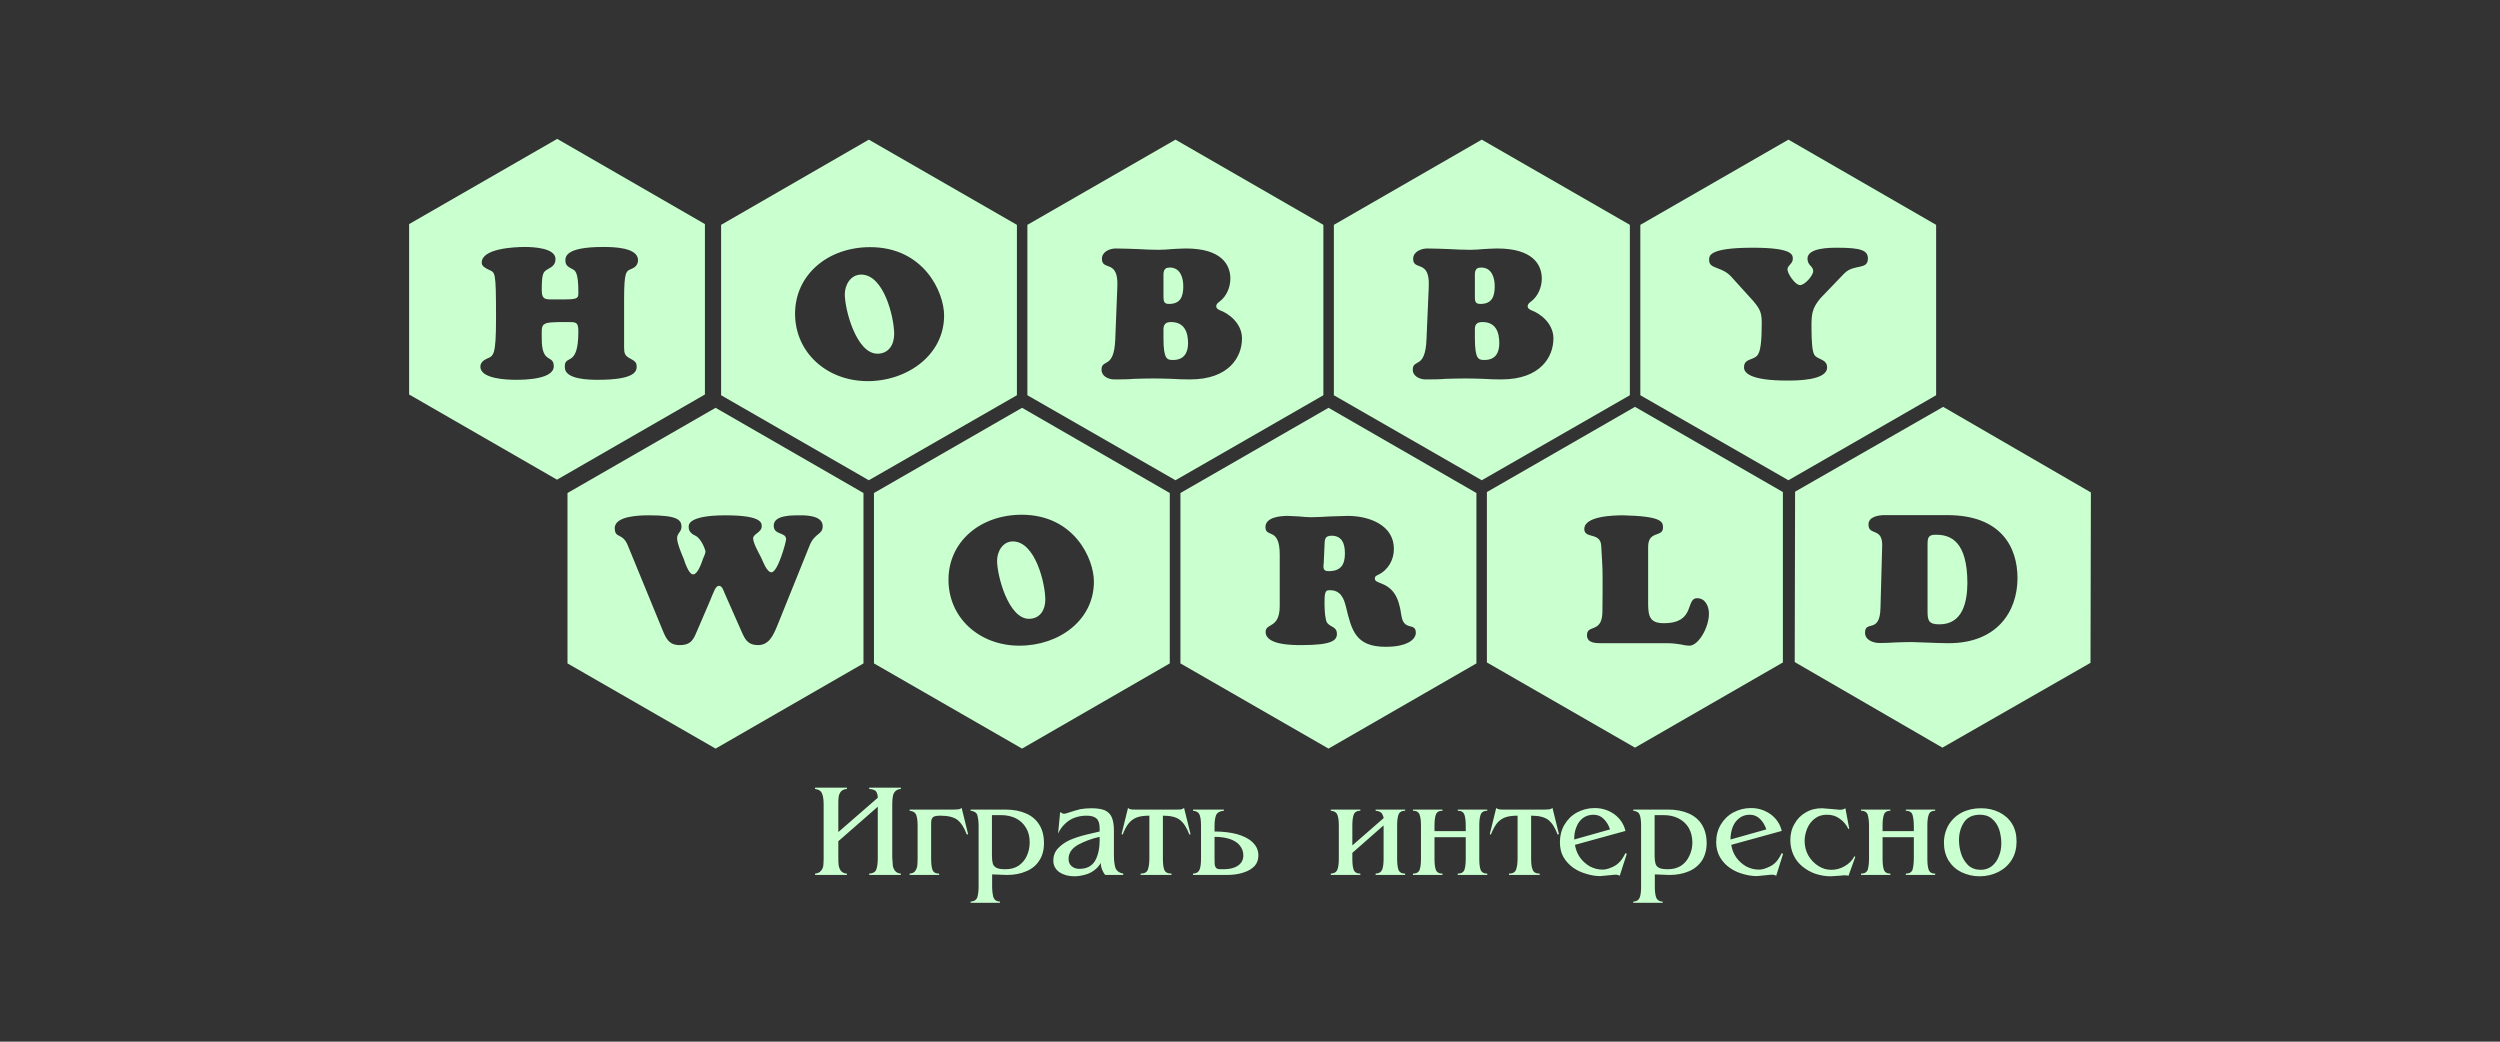 <?xml version="1.0" encoding="UTF-8"?> <svg xmlns="http://www.w3.org/2000/svg" width="288" height="120" viewBox="0 0 288 120" fill="none"><rect x="0" y="0" width="288" height="120" fill="#333333" stroke="none"/><path d="M100.132 90.739H103.776V90.893C103.491 90.893 103.25 91.024 103.118 91.178C102.964 91.354 102.876 91.529 102.854 91.771C102.81 91.99 102.788 92.298 102.788 92.649V98.797C102.81 99.192 102.832 99.499 102.854 99.741C102.898 99.961 102.986 100.158 103.118 100.334C103.271 100.509 103.491 100.619 103.776 100.641V100.795H100.132V100.641C100.549 100.619 100.834 100.466 100.944 100.18C101.054 99.895 101.12 99.456 101.12 98.885V92.935L96.575 96.909V98.797C96.575 99.17 96.575 99.478 96.619 99.719C96.663 99.961 96.751 100.158 96.882 100.334C97.036 100.509 97.255 100.619 97.563 100.641V100.795H93.896V100.641C94.204 100.597 94.423 100.509 94.555 100.334C94.709 100.18 94.796 99.983 94.84 99.763C94.862 99.543 94.884 99.258 94.884 98.885V92.737C94.884 92.188 94.84 91.749 94.709 91.442C94.599 91.134 94.335 90.937 93.896 90.893V90.739H97.563V90.893C97.255 90.893 97.036 91.024 96.882 91.178C96.751 91.332 96.663 91.529 96.619 91.749C96.575 91.969 96.575 92.254 96.575 92.649V95.855L101.12 91.903C101.12 91.617 101.054 91.376 100.944 91.2C100.834 91.024 100.549 90.915 100.132 90.893V90.739ZM110.495 93.22C110.495 93.22 110.166 93.264 109.88 93.264H104.786V93.396C105.182 93.44 105.445 93.593 105.555 93.901C105.665 94.186 105.709 94.603 105.709 95.13V98.907C105.709 99.28 105.687 99.565 105.665 99.785C105.621 100.026 105.533 100.202 105.401 100.378C105.269 100.531 105.072 100.619 104.786 100.641V100.795H108.19V100.641C107.772 100.641 107.531 100.488 107.421 100.202C107.311 99.895 107.267 99.478 107.267 98.907V95.13C107.267 94.801 107.267 94.559 107.311 94.428C107.355 94.274 107.443 94.164 107.575 94.076C107.729 94.01 107.97 93.966 108.321 93.966C109.2 93.966 109.858 94.12 110.297 94.45C110.715 94.779 111.088 95.35 111.373 96.14L111.527 96.096L110.78 93.066C110.78 93.066 110.627 93.198 110.495 93.22ZM119.717 94.999C120.09 95.569 120.265 96.294 120.265 97.128C120.265 97.919 120.09 98.599 119.717 99.148C119.365 99.697 118.86 100.114 118.202 100.378C117.565 100.663 116.818 100.795 115.962 100.795L114.293 100.729V102.112C114.293 102.661 114.359 103.078 114.447 103.386C114.557 103.671 114.798 103.847 115.194 103.869V104H111.812V103.869C112.208 103.847 112.471 103.671 112.581 103.386C112.669 103.1 112.735 102.683 112.735 102.134V95.13C112.735 94.603 112.669 94.186 112.581 93.879C112.471 93.593 112.208 93.44 111.812 93.396V93.264H115.852C116.753 93.264 117.521 93.418 118.18 93.703C118.86 93.989 119.365 94.428 119.717 94.999ZM118.619 97.04C118.619 96.404 118.487 95.833 118.202 95.372C117.916 94.889 117.543 94.537 117.038 94.274C116.533 94.032 115.962 93.901 115.347 93.901H114.271V98.643C114.271 99.016 114.315 99.302 114.381 99.521C114.447 99.719 114.601 99.873 114.82 99.983C115.04 100.092 115.369 100.136 115.83 100.136C116.401 100.136 116.906 100.004 117.323 99.741C117.741 99.456 118.07 99.082 118.289 98.599C118.509 98.116 118.619 97.611 118.619 97.04ZM129.399 100.641V100.795H127.313C126.984 100.356 126.808 99.895 126.808 99.412C126.611 99.763 126.347 100.048 126.04 100.268C125.711 100.509 125.359 100.685 124.964 100.773C124.569 100.883 124.174 100.949 123.757 100.949C123.054 100.949 122.483 100.773 122.022 100.466C121.583 100.136 121.341 99.697 121.341 99.148C121.341 98.599 121.517 98.116 121.89 97.721C122.242 97.348 122.703 97.018 123.23 96.777C123.778 96.535 124.393 96.338 125.096 96.162C125.82 95.987 126.347 95.855 126.677 95.789V95.504C126.677 95.108 126.633 94.801 126.523 94.581C126.435 94.362 126.26 94.208 126.04 94.12C125.82 94.01 125.513 93.966 125.14 93.966C124.657 93.966 124.196 94.054 123.778 94.208C123.361 94.362 122.988 94.603 122.681 94.911C122.351 95.218 122.088 95.591 121.89 96.03L122.132 93.549C122.307 93.681 122.461 93.747 122.593 93.747C122.681 93.747 122.856 93.703 123.098 93.615C123.625 93.44 124.086 93.308 124.437 93.22C124.81 93.154 125.25 93.11 125.755 93.11C126.391 93.11 126.918 93.198 127.291 93.352C127.643 93.527 127.928 93.791 128.082 94.164C128.236 94.537 128.323 95.042 128.323 95.679V98.555C128.323 99.148 128.389 99.631 128.499 99.983C128.631 100.334 128.938 100.553 129.399 100.641ZM126.677 96.404C125.776 96.601 124.964 96.909 124.218 97.304C123.471 97.721 123.098 98.27 123.098 98.951C123.098 99.302 123.208 99.565 123.449 99.785C123.691 99.983 123.976 100.092 124.327 100.092C125.184 100.092 125.776 99.785 126.15 99.17C126.501 98.555 126.677 97.765 126.677 96.799V96.404ZM136.14 93.22C136.008 93.264 135.81 93.264 135.503 93.264H130.848C130.563 93.264 130.343 93.264 130.212 93.22C130.102 93.198 130.014 93.154 129.948 93.066L129.202 96.096L129.333 96.14C129.531 95.613 129.751 95.196 129.992 94.889C130.234 94.581 130.541 94.34 130.914 94.186C131.287 94.032 131.792 93.966 132.407 93.966V98.907C132.407 99.456 132.341 99.873 132.232 100.18C132.122 100.488 131.836 100.641 131.397 100.641V100.795H134.954V100.641C134.515 100.641 134.23 100.488 134.12 100.18C134.01 99.895 133.966 99.456 133.966 98.907V93.966C134.844 93.966 135.503 94.12 135.92 94.45C136.359 94.779 136.711 95.35 137.018 96.14L137.15 96.096L136.403 93.066C136.403 93.066 136.25 93.198 136.14 93.22ZM144.307 97.04C144.747 97.458 144.966 97.963 144.966 98.555C144.966 99.016 144.834 99.412 144.549 99.741C144.242 100.07 143.824 100.334 143.275 100.509C142.705 100.707 142.046 100.795 141.256 100.795H137.435V100.641C137.852 100.619 138.094 100.444 138.204 100.158C138.313 99.851 138.357 99.434 138.357 98.907V95.13C138.357 94.603 138.313 94.186 138.204 93.901C138.094 93.593 137.852 93.44 137.435 93.396V93.264H140.992V93.396C140.509 93.44 140.224 93.615 140.092 93.901C139.982 94.186 139.916 94.603 139.916 95.13V95.789C140.882 95.789 141.76 95.899 142.507 96.096C143.275 96.316 143.89 96.623 144.307 97.04ZM143.232 98.533C143.232 98.116 143.1 97.743 142.836 97.414C142.595 97.084 142.2 96.843 141.717 96.667C141.212 96.492 140.619 96.404 139.916 96.404V98.929C139.916 99.324 139.916 99.609 139.982 99.785C140.048 99.939 140.136 100.048 140.267 100.092C140.399 100.136 140.619 100.136 140.97 100.136C141.651 100.136 142.2 100.004 142.617 99.719C143.034 99.434 143.232 99.038 143.232 98.533ZM158.469 93.396C158.864 93.44 159.106 93.549 159.216 93.747C159.325 93.945 159.391 94.12 159.391 94.252L155.79 97.392V95.13C155.79 94.581 155.834 94.164 155.944 93.857C156.054 93.549 156.317 93.396 156.713 93.396V93.264H153.309V93.396C153.727 93.44 153.968 93.593 154.078 93.901C154.188 94.186 154.232 94.603 154.232 95.13V98.907C154.232 99.434 154.188 99.851 154.078 100.158C153.968 100.444 153.727 100.619 153.309 100.641V100.795H156.713V100.641C156.317 100.641 156.054 100.488 155.944 100.202C155.834 99.895 155.79 99.478 155.79 98.907V98.248L159.391 95.086V98.907C159.391 99.434 159.347 99.851 159.238 100.158C159.128 100.444 158.886 100.619 158.469 100.641V100.795H161.872V100.641C161.477 100.641 161.214 100.488 161.104 100.202C160.994 99.895 160.95 99.478 160.95 98.907V95.13C160.95 94.581 160.994 94.164 161.104 93.857C161.214 93.549 161.477 93.396 161.872 93.396V93.264H158.469V93.396ZM167.932 93.396C168.349 93.396 168.591 93.549 168.701 93.857C168.81 94.164 168.854 94.581 168.854 95.13V95.745H165.254V95.13C165.254 94.581 165.297 94.164 165.407 93.857C165.517 93.549 165.759 93.396 166.176 93.396V93.264H162.772V93.396C163.19 93.396 163.431 93.549 163.541 93.857C163.651 94.164 163.695 94.581 163.695 95.13V98.907C163.695 99.478 163.651 99.895 163.541 100.202C163.431 100.488 163.168 100.641 162.772 100.641V100.795H166.176V100.641C165.78 100.641 165.517 100.488 165.407 100.202C165.297 99.895 165.254 99.456 165.254 98.907V96.448H168.854V98.907C168.854 99.456 168.81 99.895 168.701 100.202C168.591 100.488 168.349 100.641 167.932 100.641V100.795H171.335V100.641C170.94 100.641 170.677 100.488 170.567 100.202C170.457 99.895 170.413 99.478 170.413 98.907V95.13C170.413 94.581 170.457 94.164 170.567 93.857C170.677 93.549 170.94 93.396 171.335 93.396V93.264H167.932V93.396ZM178.559 93.22C178.559 93.22 178.23 93.264 177.944 93.264H173.267C172.982 93.264 172.762 93.264 172.653 93.22C172.521 93.198 172.433 93.154 172.367 93.066L171.621 96.096L171.753 96.14C171.95 95.613 172.192 95.196 172.411 94.889C172.653 94.581 172.96 94.34 173.333 94.186C173.729 94.032 174.212 93.966 174.826 93.966V98.907C174.826 99.456 174.761 99.873 174.651 100.18C174.541 100.488 174.256 100.641 173.838 100.641V100.795H177.373V100.641C176.934 100.641 176.671 100.488 176.561 100.18C176.429 99.895 176.385 99.456 176.385 98.907V93.966C177.263 93.966 177.922 94.12 178.361 94.45C178.778 94.779 179.152 95.35 179.437 96.14L179.591 96.096L178.844 93.066C178.844 93.066 178.691 93.198 178.559 93.22ZM187.254 98.292L187.407 98.358L186.595 100.883C186.595 100.883 186.375 100.773 186.244 100.773C186.178 100.773 186.09 100.773 185.958 100.773L184.355 100.927C183.85 100.927 183.323 100.839 182.796 100.685C182.248 100.531 181.743 100.312 181.26 99.983C180.798 99.653 180.403 99.236 180.118 98.753C179.832 98.248 179.701 97.677 179.701 97.018C179.701 96.272 179.876 95.591 180.228 94.999C180.579 94.406 181.062 93.923 181.677 93.593C182.291 93.264 182.972 93.088 183.719 93.088C184.553 93.088 185.299 93.33 185.958 93.791C186.617 94.274 187.056 94.911 187.254 95.723L181.435 97.326C181.523 97.853 181.699 98.336 182.006 98.775C182.313 99.192 182.687 99.543 183.148 99.807C183.609 100.048 184.092 100.18 184.597 100.18C184.882 100.18 185.212 100.114 185.563 99.961C185.914 99.829 186.222 99.653 186.441 99.434C186.727 99.192 186.99 98.819 187.254 98.27V98.292ZM181.347 96.711L185.475 95.547C185.321 95.064 185.08 94.669 184.751 94.34C184.421 94.01 184.026 93.857 183.565 93.857C183.104 93.857 182.687 93.989 182.335 94.252C182.006 94.516 181.743 94.867 181.589 95.306C181.413 95.723 181.347 96.206 181.347 96.711ZM196.058 94.999C196.409 95.569 196.607 96.294 196.607 97.128C196.607 97.919 196.409 98.599 196.058 99.148C195.685 99.697 195.18 100.114 194.543 100.378C193.884 100.663 193.138 100.795 192.303 100.795L190.635 100.729V102.112C190.635 102.661 190.679 103.078 190.788 103.386C190.898 103.671 191.14 103.847 191.535 103.869V104H188.154V103.869C188.549 103.847 188.79 103.671 188.9 103.386C189.01 103.1 189.054 102.683 189.054 102.134V95.13C189.054 94.603 189.01 94.186 188.9 93.879C188.79 93.593 188.549 93.44 188.154 93.396V93.264H192.194C193.072 93.264 193.862 93.418 194.521 93.703C195.18 93.989 195.707 94.428 196.058 94.999ZM194.96 97.04C194.96 96.404 194.806 95.833 194.543 95.372C194.258 94.889 193.862 94.537 193.357 94.274C192.874 94.032 192.303 93.901 191.667 93.901H190.613V98.643C190.613 99.016 190.657 99.302 190.723 99.521C190.788 99.719 190.92 99.873 191.14 99.983C191.359 100.092 191.711 100.136 192.15 100.136C192.721 100.136 193.226 100.004 193.643 99.741C194.082 99.456 194.389 99.082 194.609 98.599C194.85 98.116 194.96 97.611 194.96 97.04ZM205.258 98.292L205.411 98.358L204.621 100.883C204.621 100.883 204.379 100.773 204.269 100.773C204.182 100.773 204.094 100.773 203.962 100.773L202.381 100.927C201.854 100.927 201.327 100.839 200.8 100.685C200.252 100.531 199.747 100.312 199.285 99.983C198.802 99.653 198.429 99.236 198.144 98.753C197.858 98.248 197.705 97.677 197.705 97.018C197.705 96.272 197.88 95.591 198.232 94.999C198.583 94.406 199.066 93.923 199.681 93.593C200.295 93.264 200.976 93.088 201.723 93.088C202.557 93.088 203.303 93.33 203.962 93.791C204.621 94.274 205.06 94.911 205.258 95.723L199.439 97.326C199.527 97.853 199.703 98.336 200.01 98.775C200.317 99.192 200.691 99.543 201.152 99.807C201.613 100.048 202.096 100.18 202.601 100.18C202.908 100.18 203.216 100.114 203.567 99.961C203.918 99.829 204.226 99.653 204.467 99.434C204.731 99.192 204.994 98.819 205.258 98.27V98.292ZM199.351 96.711L203.479 95.547C203.325 95.064 203.084 94.669 202.755 94.34C202.425 94.01 202.03 93.857 201.569 93.857C201.108 93.857 200.691 93.989 200.361 94.252C200.01 94.516 199.768 94.867 199.593 95.306C199.439 95.723 199.351 96.206 199.351 96.711ZM212.503 99.785C212.02 100.07 211.493 100.202 210.966 100.202C210.439 100.202 209.978 100.07 209.517 99.785C209.034 99.499 208.639 99.082 208.331 98.577C208.046 98.072 207.892 97.501 207.892 96.887C207.892 96.382 208.002 95.899 208.2 95.416C208.397 94.955 208.705 94.559 209.1 94.274C209.473 93.989 209.934 93.857 210.439 93.857C211.01 93.857 211.493 93.989 211.91 94.296C212.349 94.581 212.679 94.999 212.942 95.504L213.03 95.46L212.591 93.11C212.415 93.22 212.218 93.286 211.954 93.286L210.988 93.198L209.89 93.11C209.21 93.11 208.573 93.264 208.024 93.593C207.475 93.901 207.036 94.34 206.729 94.911C206.399 95.46 206.246 96.096 206.246 96.777C206.246 97.414 206.377 97.984 206.619 98.511C206.86 99.038 207.212 99.478 207.651 99.829C208.09 100.18 208.573 100.466 209.144 100.663C209.693 100.839 210.285 100.949 210.9 100.949L211.91 100.883L212.349 100.839H212.635C212.635 100.839 212.832 100.839 212.942 100.905L213.733 98.709L213.623 98.643C213.381 99.126 213.008 99.499 212.503 99.785ZM219.551 93.396C219.946 93.396 220.21 93.549 220.319 93.857C220.407 94.164 220.473 94.581 220.473 95.13V95.745H216.872V95.13C216.872 94.581 216.916 94.164 217.026 93.857C217.136 93.549 217.377 93.396 217.772 93.396V93.264H214.391V93.396C214.786 93.396 215.05 93.549 215.16 93.857C215.248 94.164 215.313 94.581 215.313 95.13V98.907C215.313 99.478 215.248 99.895 215.16 100.202C215.05 100.488 214.786 100.641 214.391 100.641V100.795H217.772V100.641C217.377 100.641 217.136 100.488 217.026 100.202C216.916 99.895 216.872 99.456 216.872 98.907V96.448H220.473V98.907C220.473 99.456 220.407 99.895 220.319 100.202C220.21 100.488 219.946 100.641 219.551 100.641V100.795H222.932V100.641C222.537 100.641 222.295 100.488 222.186 100.202C222.076 99.895 222.032 99.478 222.032 98.907V95.13C222.032 94.581 222.076 94.164 222.186 93.857C222.295 93.549 222.537 93.396 222.932 93.396V93.264H219.551V93.396ZM231.78 94.889C232.132 95.46 232.307 96.14 232.307 96.931C232.307 97.721 232.132 98.446 231.759 99.038C231.385 99.653 230.858 100.114 230.222 100.444C229.563 100.773 228.838 100.949 228.048 100.949C227.258 100.949 226.577 100.773 225.94 100.466C225.325 100.158 224.842 99.719 224.469 99.126C224.118 98.533 223.942 97.853 223.942 97.084C223.942 96.316 224.14 95.591 224.513 94.977C224.886 94.384 225.391 93.923 226.028 93.593C226.687 93.264 227.411 93.11 228.202 93.11C228.992 93.11 229.673 93.264 230.309 93.571C230.924 93.879 231.429 94.318 231.78 94.889ZM230.551 97.15C230.551 96.601 230.463 96.074 230.309 95.569C230.134 95.064 229.87 94.647 229.497 94.34C229.124 94.01 228.663 93.857 228.092 93.857C227.301 93.857 226.687 94.12 226.291 94.669C225.896 95.24 225.677 95.943 225.677 96.777C225.677 97.326 225.765 97.875 225.94 98.402C226.116 98.929 226.401 99.346 226.753 99.697C227.126 100.026 227.609 100.202 228.18 100.202C228.663 100.202 229.08 100.07 229.453 99.785C229.804 99.499 230.09 99.126 230.266 98.643C230.463 98.182 230.551 97.677 230.551 97.15ZM81.206 45.444L64.168 55.258L47.13 45.444V25.815L64.19 16L81.206 25.815V45.444ZM71.896 40.042V34.531C71.896 31.172 72.138 31.238 72.796 30.953C73.257 30.755 73.499 30.426 73.499 29.965C73.499 28.471 70.535 28.45 69.481 28.45C65.046 28.45 65.134 29.635 65.134 30.052C65.134 30.601 65.529 30.777 65.968 31.018C66.254 31.172 66.627 31.326 66.627 33.631C66.627 34.268 66.671 34.487 65.2 34.487H64.058C62.982 34.487 62.411 34.641 62.411 33.456C62.411 31.567 62.543 31.326 63.092 31.018C63.619 30.733 63.992 30.491 63.992 29.833C63.992 28.559 61.401 28.45 60.479 28.45C59.228 28.45 55.495 28.625 55.495 30.25C55.495 30.667 55.89 30.865 56.242 31.04C57.054 31.458 57.142 30.997 57.142 36.639C57.142 41.052 56.856 40.986 56.044 41.338C55.671 41.514 55.341 41.799 55.341 42.238C55.341 43.665 58.437 43.753 59.469 43.753C60.501 43.753 63.794 43.687 63.794 42.194C63.794 40.811 62.411 41.974 62.411 39.076C62.411 37.188 62.126 37.1 65.243 37.1C66.363 37.1 66.627 37.056 66.627 38.198C66.627 42.502 64.98 40.701 65.068 42.326C65.068 43.731 67.922 43.753 68.888 43.753C73.301 43.753 73.345 42.699 73.345 42.194C73.345 41.689 73.016 41.535 72.577 41.294C71.984 40.986 71.896 40.679 71.896 40.042ZM100.088 55.324L83.072 45.531V25.903L100.088 16.088L117.148 25.903V45.531L100.088 55.324ZM99.956 43.907C104.523 43.907 108.761 40.899 108.761 36.354C108.761 33.609 106.389 28.471 100.242 28.471C95.367 28.471 91.591 31.655 91.591 36.134C91.591 40.613 95.257 43.907 99.956 43.907ZM99.21 31.633C97.958 31.633 97.321 32.863 97.321 33.895C97.321 35.695 98.661 40.745 101.076 40.745C102.437 40.745 103.008 39.625 103.008 38.483C103.008 36.551 101.822 31.633 99.21 31.633ZM135.415 55.324L118.355 45.531V25.903L135.415 16.088L152.453 25.903V45.531L135.415 55.324ZM134.976 43.643C135.657 43.687 136.337 43.709 137.106 43.709C141.585 43.709 143.078 41.118 143.078 38.989C143.078 37.21 141.497 36.09 140.575 35.761C140.355 35.651 140.114 35.563 140.114 35.278C140.114 35.014 140.311 34.883 140.509 34.729C141.321 34.114 141.739 33.06 141.739 32.094C141.739 30.47 140.685 28.625 136.623 28.625C136.096 28.625 135.569 28.669 135.042 28.691C134.537 28.735 134.032 28.779 133.483 28.779C132.671 28.779 131.836 28.735 131.024 28.691C130.19 28.669 129.355 28.625 128.543 28.625C127.84 28.625 126.94 28.998 126.94 29.811C126.94 31.26 128.85 29.811 128.719 32.995L128.477 39.098C128.345 42.611 126.896 41.272 126.896 42.589C126.896 43.336 127.665 43.709 128.367 43.709C129.136 43.709 129.904 43.709 130.651 43.643C131.419 43.621 132.188 43.599 132.956 43.599C133.637 43.599 134.317 43.621 134.976 43.643ZM134.032 33.785C134.032 34.619 133.988 35.014 134.669 35.014C136.008 35.014 136.315 34.136 136.315 32.972C136.315 32.007 135.986 30.821 134.757 30.821C133.944 30.821 134.032 31.458 134.032 32.072V33.785ZM134.888 37.1C134.208 37.1 134.054 37.452 134.032 37.891V38.945C134.032 41.404 134.449 41.469 135.13 41.469C136.403 41.469 136.864 40.635 136.864 39.537C136.864 38.264 136.447 37.1 134.888 37.1ZM170.699 55.324L153.661 45.531V25.903L170.699 16.088L187.759 25.903V45.531L170.699 55.324ZM168.832 43.599C169.513 43.599 170.172 43.621 170.852 43.643C171.533 43.687 172.214 43.709 172.96 43.709C177.461 43.709 178.954 41.118 178.954 38.989C178.954 37.21 177.373 36.09 176.451 35.761C176.232 35.651 175.99 35.563 175.99 35.278C175.99 35.014 176.188 34.883 176.385 34.729C177.198 34.114 177.615 33.06 177.615 32.094C177.615 30.47 176.561 28.625 172.477 28.625C171.972 28.625 171.423 28.669 170.918 28.691C170.413 28.735 169.908 28.779 169.359 28.779C168.525 28.779 167.713 28.735 166.878 28.691C166.066 28.669 165.232 28.625 164.419 28.625C163.717 28.625 162.794 28.998 162.794 29.811C162.794 31.26 164.727 29.811 164.595 32.995L164.331 39.098C164.2 42.611 162.751 41.272 162.751 42.589C162.751 43.336 163.541 43.709 164.222 43.709C165.012 43.709 165.759 43.709 166.527 43.643C167.273 43.621 168.064 43.599 168.832 43.599ZM172.719 39.537C172.719 38.264 172.323 37.1 170.764 37.1C170.084 37.1 169.908 37.452 169.908 37.891V38.945C169.908 41.404 170.325 41.469 171.006 41.469C172.279 41.469 172.719 40.635 172.719 39.537ZM169.908 33.785C169.908 34.619 169.842 35.014 170.545 35.014C171.884 35.014 172.192 34.136 172.192 32.972C172.192 32.007 171.862 30.821 170.633 30.821C169.798 30.821 169.908 31.458 169.908 32.072V33.785ZM223.042 45.531L206.026 55.324L188.966 45.531V25.903L206.026 16.088L223.042 25.903V45.531ZM215.182 29.789C215.182 28.867 214.457 28.537 211.669 28.537C210.812 28.537 208.222 28.537 208.222 29.789C208.222 30.601 208.88 30.645 208.88 31.238C208.88 31.721 207.936 32.841 207.365 32.841C206.794 32.841 205.916 31.502 205.916 31.04C205.916 30.579 206.531 30.382 206.531 29.833C206.531 29.372 206.575 28.537 201.942 28.537C196.739 28.537 196.892 29.503 196.892 29.986C196.892 31.018 198.341 30.667 199.439 31.875L201.964 34.663C202.755 35.607 202.952 36.002 202.952 37.21C202.952 39.274 202.82 40.24 202.579 40.723C202.184 41.601 200.91 41.162 200.91 42.326C200.91 42.897 201.503 43.841 205.872 43.841C206.97 43.841 210.483 43.841 210.483 42.326C210.483 41.316 209.297 41.448 208.99 40.833C208.792 40.438 208.683 39.581 208.683 37.649C208.683 36.156 208.749 35.519 209.715 34.356L212.459 31.502C213.579 30.36 215.182 31.15 215.182 29.789ZM99.473 76.424L82.435 86.238L65.375 76.424V56.795L82.435 46.98L99.473 56.795V76.424ZM94.775 60.615C94.775 59.474 93.15 59.364 92.249 59.364C91.349 59.364 89.132 59.298 89.132 60.549C89.132 61.691 90.559 61.252 90.559 62.13C90.559 62.416 89.615 65.929 88.868 65.929C88.341 65.929 87.88 64.655 87.727 64.326C87.507 63.865 86.76 62.591 86.76 62.02C86.76 61.516 87.749 61.318 87.749 60.637C87.749 60.286 87.836 59.364 83.599 59.364C79.032 59.364 79.339 60.593 79.339 60.725C79.339 61.252 79.713 61.537 80.152 61.735C80.81 62.086 81.272 63.36 81.272 63.557C81.272 63.711 81.052 64.238 80.986 64.37C80.876 64.677 80.415 66.17 79.844 66.17C79.339 66.17 78.878 64.721 78.769 64.392C78.659 64.128 78 62.635 78 62.02C78 61.406 78.505 61.296 78.505 60.681C78.505 59.847 77.956 59.364 74.772 59.364C73.763 59.364 70.82 59.408 70.82 60.835C70.82 62.086 71.699 61.318 72.313 62.811L76.353 72.647C76.749 73.591 77.078 74.316 78.307 74.316C79.713 74.316 79.932 73.547 80.393 72.472L81.733 69.354C82.281 68.036 82.435 67.487 82.852 67.487C83.204 67.487 83.379 68.124 83.489 68.366L85.487 72.889C85.882 73.767 86.234 74.316 87.331 74.316C88.561 74.316 89.066 73.24 89.527 72.12L93.281 62.811C93.874 61.362 94.775 61.625 94.775 60.615ZM100.681 56.795L117.741 46.98L134.757 56.795V76.424L117.741 86.238L100.681 76.424V56.795ZM109.265 66.785C109.265 71.198 112.844 74.382 117.433 74.382C122.022 74.382 126.018 71.44 126.018 67.004C126.018 64.326 123.713 59.298 117.697 59.298C112.932 59.298 109.265 62.394 109.265 66.785ZM118.531 71.286C119.848 71.286 120.419 70.21 120.419 69.09C120.419 67.202 119.256 62.372 116.687 62.372C115.479 62.372 114.864 63.579 114.864 64.589C114.864 66.346 116.182 71.286 118.531 71.286ZM170.084 76.424L153.046 86.238L135.986 76.424V56.795L153.046 46.98L170.084 56.795V76.424ZM163.102 72.889C163.102 71.637 161.697 72.779 161.433 70.869C161.126 68.629 160.445 67.685 158.93 67.136C158.667 67.026 158.381 66.939 158.381 66.653C158.381 66.39 158.535 66.324 158.733 66.236C159.94 65.665 160.577 64.48 160.577 63.228C160.577 60.483 157.723 59.43 155.263 59.43C154.561 59.43 153.836 59.495 153.134 59.495C152.431 59.539 151.729 59.583 151.026 59.583C150.587 59.583 150.126 59.539 149.687 59.495C149.248 59.495 148.808 59.43 148.347 59.43C147.469 59.43 145.778 59.583 145.778 60.725C145.778 61.998 147.425 60.681 147.425 63.887V69.793C147.425 72.472 145.8 71.725 145.8 72.801C145.8 74.316 148.896 74.316 149.928 74.316C153.463 74.316 154.012 73.767 154.012 73.02C154.012 72.01 152.892 72.318 152.739 71.352C152.607 70.781 152.585 69.947 152.585 69.354C152.585 68.036 152.761 67.993 153.222 67.993C154.429 67.993 154.802 68.915 155.044 69.859C155.703 72.603 156.142 74.513 159.633 74.513C162.092 74.513 163.102 73.679 163.102 72.889ZM153.397 61.713C152.585 61.713 152.607 62.196 152.585 62.833L152.497 64.787C152.453 65.336 152.343 65.797 153.046 65.797C154.473 65.797 154.934 65.05 154.934 63.755C154.934 62.745 154.671 61.713 153.397 61.713ZM171.291 56.685L188.351 46.871L205.389 56.685V76.314L188.351 86.128L171.291 76.314V56.685ZM182.511 60.945C182.511 62.13 184.443 61.23 184.465 62.965C184.531 64.106 184.619 65.27 184.619 66.521C184.619 67.773 184.619 69.068 184.597 70.561C184.531 72.977 182.818 71.901 182.818 73.174C182.818 74.14 183.938 74.096 184.619 74.096H191.908C192.655 74.096 193.138 74.162 193.555 74.228C193.928 74.294 194.236 74.382 194.631 74.382C195.641 74.382 196.87 72.318 196.87 70.693C196.87 69.903 196.497 68.915 195.509 68.915C194.126 68.915 195.377 71.791 191.667 71.791C190.13 71.791 189.866 71.066 189.866 69.573V63.008C189.866 61.054 191.579 61.955 191.579 60.769C191.579 60.066 191.359 59.474 187.012 59.364C185.936 59.364 182.511 59.43 182.511 60.945ZM240.87 56.729L240.826 76.358L223.766 86.128L206.751 76.27L206.794 56.641L223.854 46.871L240.87 56.729ZM232.417 66.631C232.417 62.921 230.441 59.364 224.381 59.342H217.267C216.521 59.32 215.248 59.474 215.248 60.418C215.248 61.757 216.872 60.725 216.828 62.855L216.631 70.034C216.565 73.064 214.852 71.396 214.852 72.889C214.852 73.723 215.774 74.074 216.521 74.074C217.158 74.074 217.772 74.052 218.365 74.008C218.98 73.987 219.617 73.965 220.232 73.965C220.846 73.987 221.417 74.008 222.098 74.03C222.778 74.052 223.569 74.096 224.491 74.096C230.024 74.096 232.395 70.496 232.417 66.631ZM223.042 61.603C222.142 61.581 222.054 61.933 222.054 62.723V70.43C222.054 71.505 222.208 71.923 223.393 71.923C226.138 71.945 226.621 69.288 226.643 67.202C226.643 62.372 224.733 61.603 223.042 61.603Z" fill="#CAFFD0"></path></svg> 